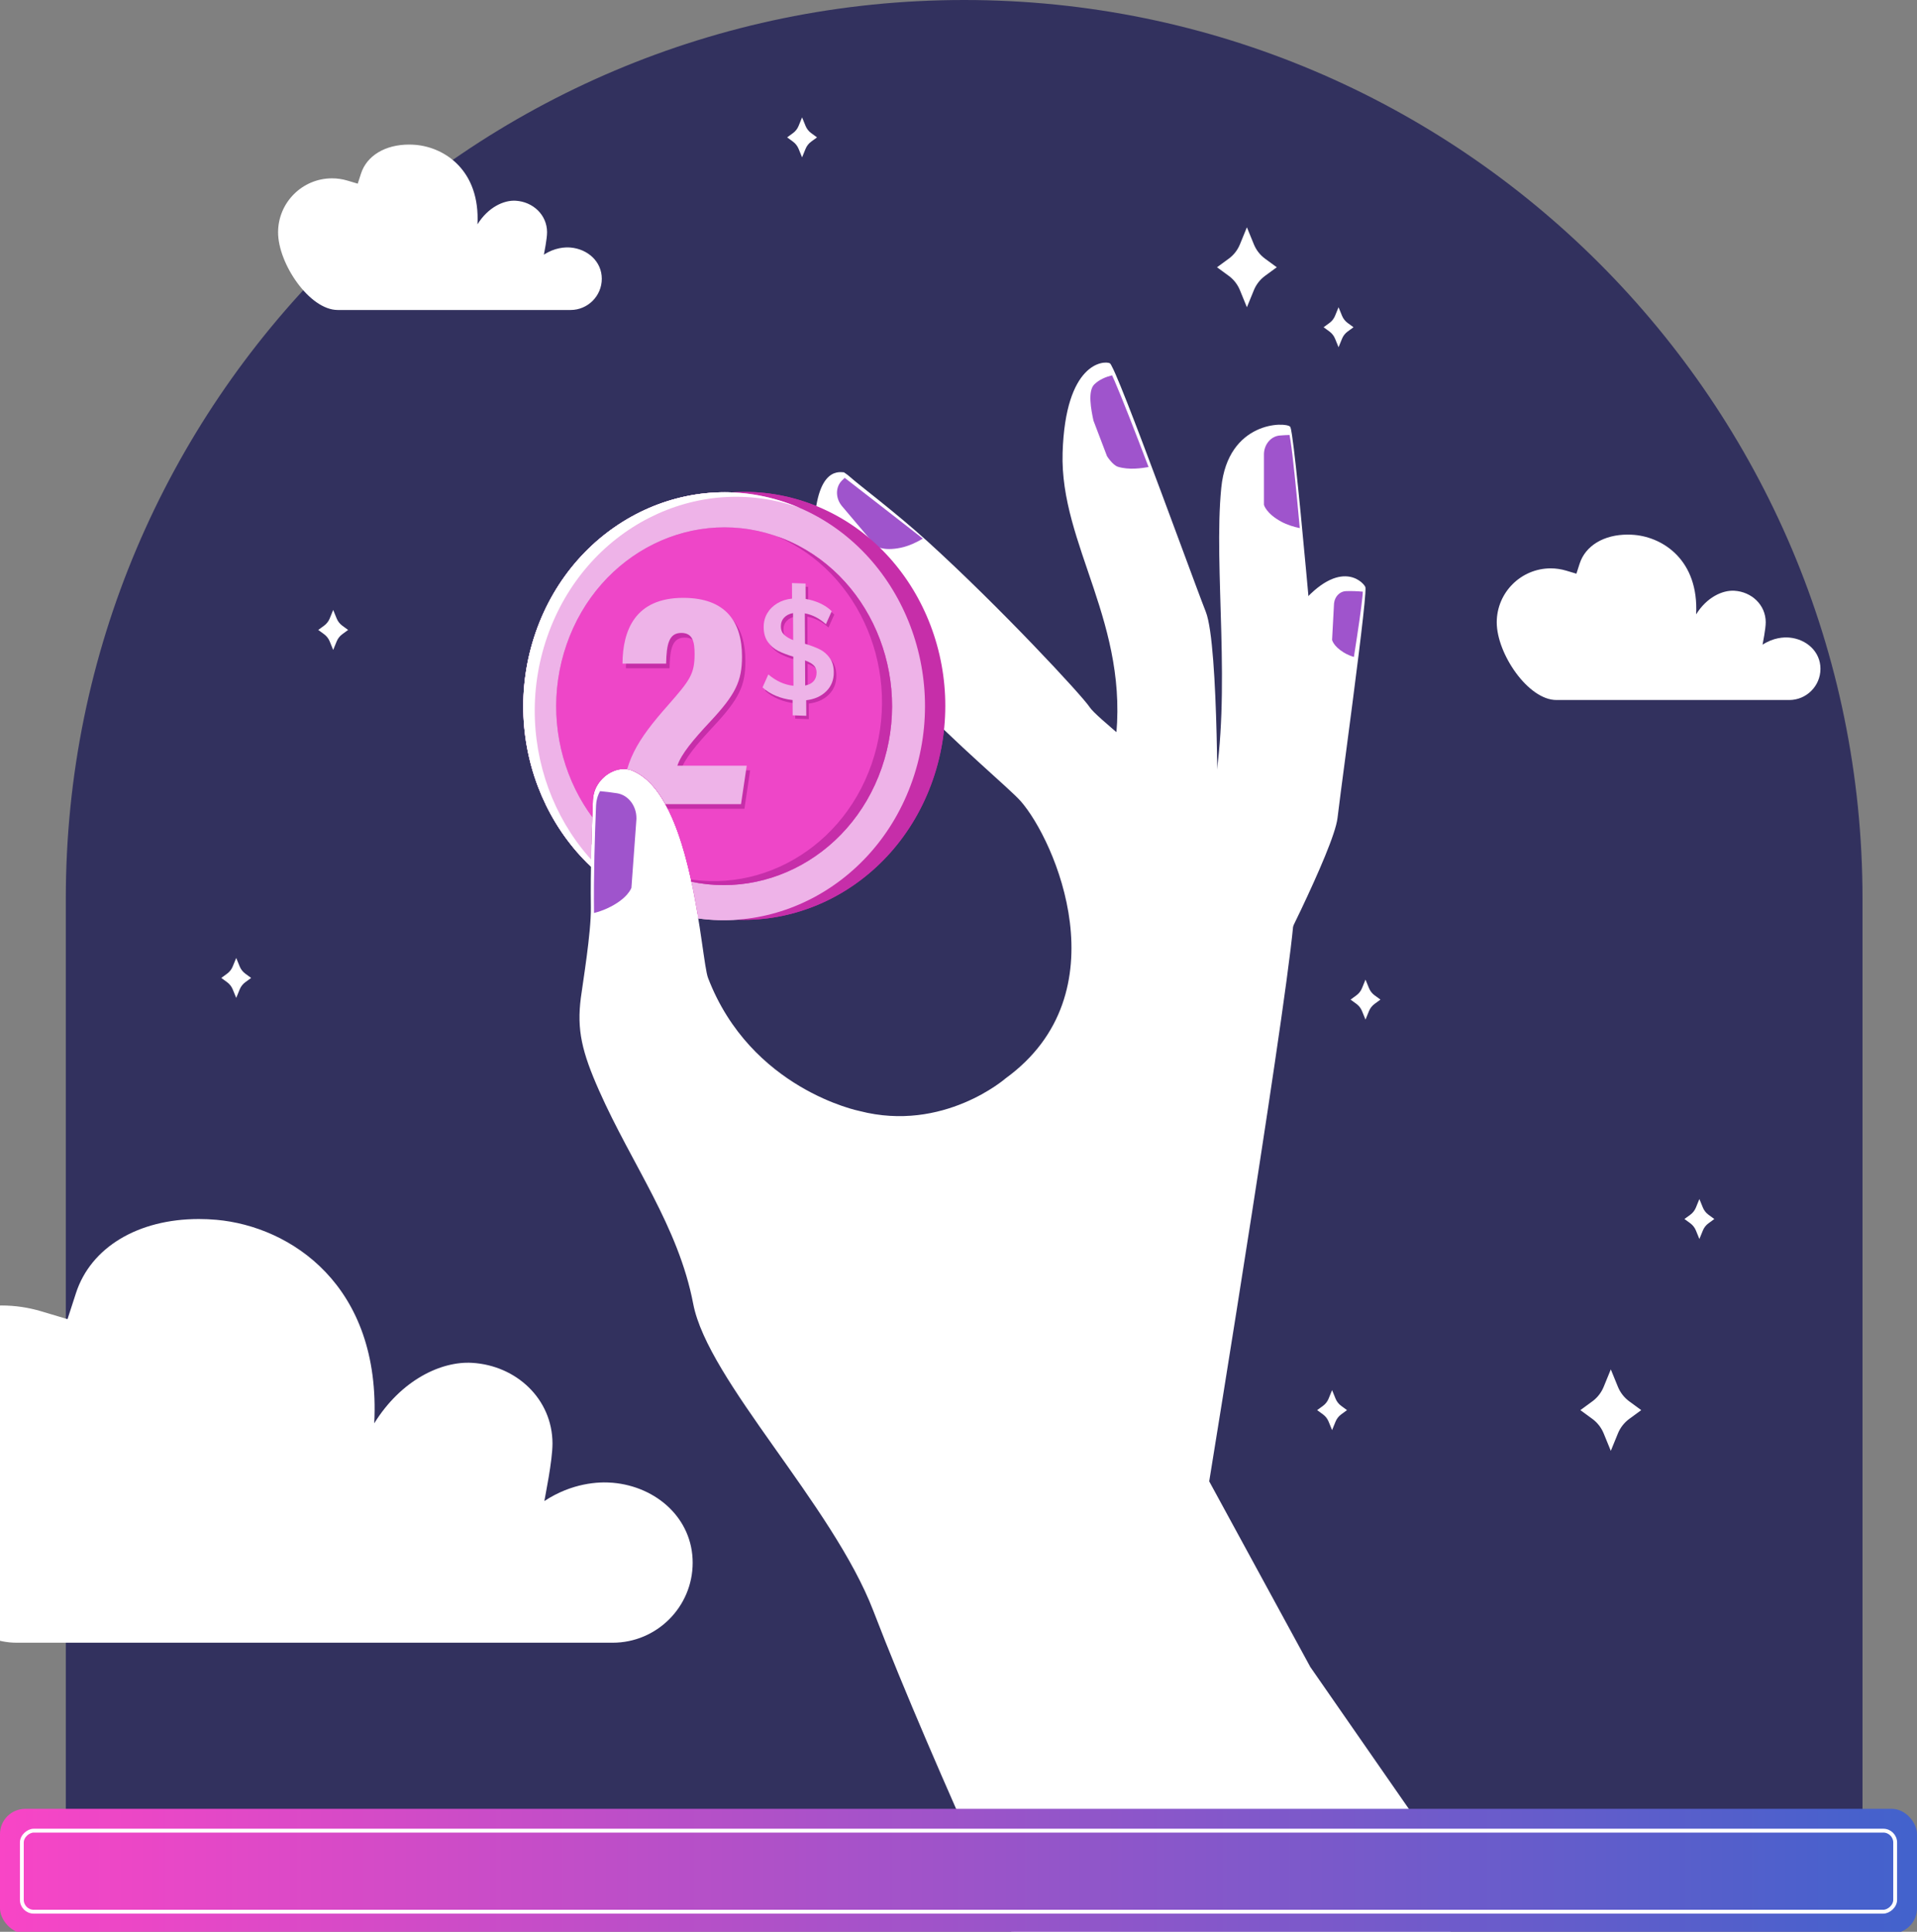 <?xml version="1.0" encoding="UTF-8"?>
<svg id="Calque_1" xmlns="http://www.w3.org/2000/svg" xmlns:xlink="http://www.w3.org/1999/xlink" version="1.1" viewBox="0 0 497.922 501.651">
  <rect x="0" y="0" width="497.922" height="501.651" fill="#808080" stroke="none"/>
  <!-- Generator: Adobe Illustrator 29.5.0, SVG Export Plug-In . SVG Version: 2.1.0 Build 137)  -->
  <defs>
    <style>
      .st0, .st1 {
        fill: none;
      }

      .st2 {
        fill: #32315e;
      }

      .st3 {
        fill: url(#Dégradé_sans_nom_7);
      }

      .st1 {
        stroke: #fff;
        stroke-miterlimit: 10;
      }

      .st4 {
        fill: #eeb3e8;
      }

      .st5 {
        fill: #c62ea9;
      }

      .st6 {
        fill: #fff;
      }

      .st7 {
        fill: #9f54cc;
      }

      .st8 {
        fill: #ee46c8;
      }

      .st9 {
        clip-path: url(#clippath);
      }
    </style>
    <clipPath id="clippath">
      <path class="st0" d="M133.908,125.744v115.212h113.626v-115.212h-113.626ZM171.178,237.025l-.005.014c-.512-.182-1.021-.37-1.531-.569-5.964-2.337-11.389-5.734-16.166-10.097.082-6.81.311-13.54.521-18.605.024-.601.113-1.18.261-1.729.176-.702.442-1.356.788-1.963.057-.105.115-.204.179-.305,1.862-2.999,5.733-5.082,9.258-3.555,10.414,4.51,14.759,24.851,17.048,39.281-3.537-.463-7.018-1.286-10.353-2.472Z"/>
    </clipPath>
    <linearGradient id="Dégradé_sans_nom_7" data-name="Dégradé sans nom 7" x1="0" y1="485.912" x2="497.922" y2="485.912" gradientUnits="userSpaceOnUse">
      <stop offset="0" stop-color="#f845c6"/>
      <stop offset="1" stop-color="#4262cc"/>
    </linearGradient>
  </defs>
  <path class="st2" d="M250.431,0h0C379.214,0,483.769,104.555,483.769,233.338v252.574H17.093v-252.574C17.093,104.555,121.648,0,250.431,0Z"/>
  <path class="st6" d="M464.737,181.781c4.471,0,8.108-3.637,8.108-8.108s-3.654-7.719-8.108-8.108c-1.448-.126-4.138.019-6.932,1.854h0c.076-.49.832-4.089.825-5.85-.017-4.5-3.669-7.899-8.161-8.162-3.099-.181-7.17,1.709-9.913,6.13h0c.708-14.016-8.512-19.964-16.012-20.631-.59-.052-1.185-.079-1.766-.079-6.188,0-10.966,2.879-12.469,7.513l-.855,2.638-2.657-.793c-1.314-.392-2.665-.591-4.014-.591-7.73,0-14.018,6.289-14.018,14.018,0,8.147,8.16,20.168,15.492,20.168h60.482Z"/>
  <path class="st6" d="M148.202,80.499c4.471,0,8.108-3.637,8.108-8.108s-3.654-7.719-8.108-8.108c-1.448-.126-4.138.019-6.932,1.854h0c.076-.49.832-4.089.825-5.85-.017-4.5-3.669-7.899-8.161-8.162-3.099-.181-7.17,1.709-9.913,6.13h0c.708-14.016-8.512-19.964-16.012-20.631-.59-.052-1.185-.079-1.766-.079-6.188,0-10.966,2.879-12.469,7.513l-.855,2.638-2.657-.793c-1.314-.392-2.665-.591-4.014-.591-7.73,0-14.018,6.289-14.018,14.018,0,8.147,8.16,20.168,15.492,20.168h60.482Z"/>
  <path class="st6" d="M274.83,543.858l-22.622-82.835,88.129-28.141,44.136,63.555c-35.276,24.786-73.352,34.098-109.644,47.421Z"/>
  <path class="st6" d="M159.147,426.583c11.451,0,20.768-9.317,20.768-20.769,0-11.452-9.36-19.773-20.768-20.769-3.709-.324-10.598.049-17.756,4.75h0c.195-1.254,2.13-10.473,2.113-14.985-.044-11.528-9.398-20.234-20.905-20.906-7.938-.463-18.365,4.378-25.392,15.701h0c1.814-35.901-21.804-51.138-41.015-52.845-1.512-.134-3.034-.202-4.524-.202-15.852,0-28.09,7.374-31.939,19.245l-2.191,6.757-6.807-2.031c-3.367-1.005-6.826-1.514-10.281-1.514-19.8,0-35.908,16.108-35.908,35.908,0,20.868,20.902,51.659,39.681,51.659h154.924Z"/>
  <path class="st6" d="M323.871,59.022l1.817,4.444c.606,1.483,1.611,2.768,2.904,3.714l3.04,2.224-3.04,2.224c-1.293.946-2.298,2.231-2.904,3.714l-1.817,4.444-1.817-4.444c-.606-1.483-1.611-2.768-2.904-3.714l-3.04-2.224,3.04-2.224c1.293-.946,2.298-2.231,2.904-3.714l1.817-4.444Z"/>
  <path class="st6" d="M347.676,79.787l.908,2.222c.303.741.806,1.384,1.452,1.857l1.52,1.112-1.52,1.112c-.646.473-1.149,1.116-1.452,1.857l-.908,2.222-.908-2.222c-.303-.741-.806-1.384-1.452-1.857l-1.52-1.112,1.52-1.112c.646-.473,1.149-1.116,1.452-1.857l.908-2.222Z"/>
  <path class="st6" d="M61.354,248.761l.908,2.222c.303.741.806,1.384,1.452,1.857l1.52,1.112-1.52,1.112c-.646.473-1.149,1.116-1.452,1.857l-.908,2.222-.908-2.222c-.303-.741-.806-1.384-1.452-1.857l-1.52-1.112,1.52-1.112c.646-.473,1.149-1.116,1.452-1.857l.908-2.222Z"/>
  <path class="st6" d="M441.399,311.367l.908,2.222c.303.741.806,1.384,1.452,1.857l1.52,1.112-1.52,1.112c-.646.473-1.149,1.116-1.452,1.857l-.908,2.222-.908-2.222c-.303-.741-.806-1.384-1.452-1.857l-1.52-1.112,1.52-1.112c.646-.473,1.149-1.116,1.452-1.857l.908-2.222Z"/>
  <path class="st6" d="M354.678,254.389l.908,2.222c.303.741.806,1.384,1.452,1.857l1.52,1.112-1.52,1.112c-.646.473-1.149,1.116-1.452,1.857l-.908,2.222-.908-2.222c-.303-.741-.806-1.384-1.452-1.857l-1.52-1.112,1.52-1.112c.646-.473,1.149-1.116,1.452-1.857l.908-2.222Z"/>
  <path class="st6" d="M86.542,158.394l.908,2.222c.303.741.806,1.384,1.452,1.857l1.52,1.112-1.52,1.112c-.646.473-1.149,1.116-1.452,1.857l-.908,2.222-.908-2.222c-.303-.741-.806-1.384-1.452-1.857l-1.52-1.112,1.52-1.112c.646-.473,1.149-1.116,1.452-1.857l.908-2.222Z"/>
  <path class="st6" d="M345.995,360.994l.908,2.222c.303.741.806,1.384,1.452,1.857l1.52,1.112-1.52,1.112c-.646.473-1.149,1.116-1.452,1.857l-.908,2.222-.908-2.222c-.303-.741-.806-1.384-1.452-1.857l-1.52-1.112,1.52-1.112c.646-.473,1.149-1.116,1.452-1.857l.908-2.222Z"/>
  <path class="st6" d="M208.332,30.484l.908,2.222c.303.741.806,1.384,1.452,1.857l1.52,1.112-1.52,1.112c-.646.473-1.149,1.116-1.452,1.857l-.908,2.222-.908-2.222c-.303-.741-.806-1.384-1.452-1.857l-1.52-1.112,1.52-1.112c.646-.473,1.149-1.116,1.452-1.857l.908-2.222Z"/>
  <path class="st6" d="M418.391,355.609l1.851,4.527c.617,1.51,1.641,2.82,2.958,3.783l3.097,2.266-3.097,2.266c-1.317.963-2.341,2.273-2.958,3.783l-1.851,4.527-1.851-4.527c-.617-1.51-1.641-2.82-2.958-3.783l-3.097-2.266,3.097-2.266c1.317-.963,2.341-2.273,2.958-3.783l1.851-4.527Z"/>
  <g>
    <g>
      <path class="st5" d="M175.281,235.449c-26.986-10.575-40.832-42.57-30.864-71.322,9.968-28.752,40.032-43.54,67.018-32.965,26.986,10.575,40.832,42.569,30.865,71.321-9.968,28.752-40.032,43.54-67.018,32.966Z"/>
      <path class="st8" d="M203.197,139.8c-22.562-8.841-47.698,3.523-56.032,27.561-8.334,24.039,3.242,50.789,25.805,59.63,22.562,8.841,47.698-3.523,56.032-27.562,8.334-24.039-3.242-50.788-25.805-59.629Z"/>
      <path class="st4" d="M170.007,235.539c-26.986-10.575-40.832-42.57-30.864-71.322,9.968-28.752,40.032-43.54,67.018-32.965,26.986,10.575,40.832,42.569,30.865,71.321-9.968,28.752-40.032,43.54-67.018,32.966ZM203.197,139.8c-22.562-8.841-47.698,3.523-56.032,27.561-8.334,24.039,3.242,50.789,25.805,59.63,22.562,8.841,47.698-3.523,56.032-27.562,8.334-24.039-3.242-50.788-25.805-59.629Z"/>
      <path class="st6" d="M142.127,165.387c9.783-28.22,38.926-42.985,65.517-33.524-.49-.21-.984-.416-1.483-.611-26.986-10.575-57.051,4.213-67.018,32.965-9.968,28.752,3.878,60.747,30.864,71.322.499.196,1,.38,1.501.558-26.006-11.149-39.164-42.49-29.381-70.71"/>
      <path class="st5" d="M203.197,139.8c-.437-.171-.876-.332-1.315-.487,21.704,9.343,32.679,35.52,24.507,59.093-8.172,23.573-32.501,35.916-54.717,28.049.429.185.861.365,1.298.536,22.562,8.841,47.698-3.523,56.032-27.562,8.334-24.039-3.242-50.788-25.805-59.629Z"/>
      <path class="st5" d="M215.298,180.36c-1.297,1.302-3.042,2.085-5.233,2.348l.022,4.039-3.533-.121-.021-3.966c-1.548-.175-2.987-.539-4.317-1.094-1.331-.555-2.495-1.286-3.492-2.193l1.505-3.368c2.018,1.719,4.193,2.703,6.526,2.952l-.041-7.568c-1.549-.465-2.857-.965-3.921-1.498-1.065-.534-1.958-1.305-2.679-2.311-.721-1.007-1.086-2.299-1.094-3.876-.007-1.31.298-2.494.916-3.552.618-1.058,1.484-1.925,2.6-2.602,1.116-.677,2.401-1.087,3.854-1.232l-.022-4.039,3.533.121.022,4.002c1.34.216,2.6.599,3.781,1.149,1.18.55,2.176,1.227,2.989,2.031l-1.505,3.368c-1.693-1.513-3.523-2.449-5.486-2.808l.043,7.895c1.549.466,2.833.952,3.852,1.46,1.018.508,1.877,1.247,2.574,2.216.698.97,1.051,2.219,1.059,3.747.011,1.965-.633,3.598-1.93,4.899ZM204.329,165.687c.557.541,1.344,1.01,2.362,1.409l-.038-7.022c-.992.185-1.769.583-2.331,1.193-.563.612-.841,1.39-.836,2.336.005.849.285,1.544.842,2.084ZM212.012,177.738c.504-.577.755-1.338.749-2.284-.004-.752-.262-1.367-.772-1.845-.511-.478-1.252-.892-2.223-1.241l.035,6.513c.968-.185,1.705-.566,2.21-1.143Z"/>
      <path class="st4" d="M203.664,164.822c.557.541,1.344,1.01,2.362,1.409l-.038-7.022c-.992.185-1.769.583-2.331,1.193-.563.612-.841,1.39-.836,2.336.005.849.285,1.544.842,2.084ZM211.347,176.872c.504-.577.755-1.338.749-2.284-.004-.752-.262-1.367-.772-1.845-.511-.478-1.252-.892-2.223-1.241l.035,6.513c.968-.185,1.705-.566,2.21-1.143ZM214.634,179.495c-1.297,1.302-3.042,2.085-5.233,2.348l.022,4.039-3.533-.121-.021-3.966c-1.548-.175-2.987-.539-4.317-1.094-1.331-.555-2.495-1.286-3.492-2.193l1.506-3.368c2.018,1.719,4.193,2.703,6.526,2.952l-.041-7.568c-1.549-.465-2.857-.965-3.921-1.499-1.065-.533-1.958-1.305-2.679-2.311-.721-1.007-1.086-2.299-1.094-3.876-.007-1.31.298-2.494.916-3.552.618-1.058,1.484-1.925,2.6-2.602,1.116-.677,2.401-1.087,3.854-1.232l-.022-4.038,3.533.121.022,4.002c1.34.216,2.6.599,3.781,1.149,1.18.55,2.176,1.227,2.989,2.031l-1.505,3.368c-1.693-1.513-3.523-2.449-5.486-2.808l.043,7.895c1.549.466,2.833.952,3.851,1.46,1.018.508,1.877,1.247,2.574,2.216.698.97,1.051,2.219,1.059,3.747.011,1.965-.633,3.598-1.93,4.899Z"/>
      <path class="st5" d="M162.686,210.024v-.676c.052-10.084,3.632-15.888,11.739-25.042,5.672-6.472,6.874-8.044,6.874-13.279,0-3.16-.498-5.461-3.445-5.461-3.156,0-3.847,2.738-3.952,7.977h-11.33c.052-8.59,3.226-17.084,15.773-17.084,11.143,0,15.267,6.326,15.267,15.225,0,6.374-1.623,9.81-8.297,16.943-4.389,4.71-7.459,8.34-8.497,11.42h18.021l-1.482,9.977h-30.672Z"/>
      <path class="st4" d="M161.801,208.818v-.676c.052-10.084,3.632-15.888,11.739-25.042,5.672-6.472,6.874-8.044,6.874-13.279,0-3.16-.498-5.461-3.445-5.461-3.156,0-3.847,2.738-3.952,7.977h-11.33c.052-8.59,3.226-17.084,15.773-17.084,11.143,0,15.267,6.326,15.267,15.225,0,6.374-1.623,9.81-8.297,16.943-4.389,4.71-7.459,8.34-8.497,11.42h18.021l-1.482,9.977h-30.672Z"/>
    </g>
    <g>
      <path class="st6" d="M336.623,158.453c-10.872,13.892-10.433,40.783-19.227,59.554-8.798,18.769,11.773,35.945,11.773,35.945,0,0,17.317-33.442,18.241-41.563.579-5.105,3.567-26.873,5.524-42.73.858-6.94,1.521-12.745,1.695-15.524.028-.43.043-.785.046-1.065,0-.046,0-.092.002-.132-.004-.284-.02-.463-.054-.534-.73-1.49-7.131-7.839-18,6.049Z"/>
      <path class="st7" d="M353.901,154.746c.041-.442.067-.808.077-1.098-1.38-.13-2.847-.191-4.387-.142-1.568.051-2.874,1.387-3.073,3.081-.011.084-.019.165-.024.248l-.499,9.325s.291,1.596,3.016,3.271c.845.521,1.773.9,2.648,1.171,1.113-7.073,1.983-12.998,2.242-15.857Z"/>
      <path class="st6" d="M317.215,126.656c-2.083,20.861,2.761,53.176-2.007,78.797-4.771,25.62,17.969,32.897,17.969,32.897,0,0,10.277-46.465,9.227-56.109-.634-5.822-2.735-30.155-4.557-48.827-.891-9.096-1.712-16.852-2.267-20.46-.081-.529-.157-.965-.225-1.306-.015-.078-.03-.147-.045-.216-.074-.344-.144-.551-.201-.618-1.167-1.317-16.161-1.522-17.894,15.841Z"/>
      <path class="st7" d="M335.197,114.43c-.091-.595-.178-1.088-.257-1.478-.835.024-1.686.074-2.552.146-2.2.184-3.931,2.167-4.08,4.565l-.002.004c-.007.111-.008.22-.008.329v13.098s.528,2.217,4.472,4.361c1.568.855,3.308,1.368,4.829,1.682-.915-10.054-1.776-18.648-2.401-22.706Z"/>
      <path class="st6" d="M219.201,122.652s.191.015,0,0c-1.714-.155-7.625-.942-7.786,16.66-.222,24.265,47.845,62.097,53.69,68.723,8.901,10.092,26.5,49.931-3.927,72.01,0,0-16.144,14.108-37.922,8.465,0,0-28.235-5.613-39.347-34.558-1.845-4.805-3.85-46.991-19.427-53.736-3.525-1.527-7.396.556-9.258,3.555-.064.101-.122.2-.179.305-.346.607-.612,1.261-.788,1.963-.148.549-.236,1.128-.261,1.729-.307,7.408-.655,18.374-.524,27.945.088,6.455-2.118,19.678-2.598,23.373-1.083,8.339.254,14.032,4.764,24.194,8.515,19.186,20.562,35.148,24.42,55.312,3.812,19.922,36.208,52.184,46.779,79.708,15.895,41.378,45.622,104.448,45.622,104.448l67.879-89.867-26.257-48.201s22.231-136.363,22.039-147.954c-.186-11.593-49.903-48.194-53.054-53.037-1.998-3.069-23.486-26.157-42.121-43.073-8.354-7.588-17.609-14.466-20.273-16.864-.641-.576-1.362-.999-1.472-1.1-.024-.019,0,0,0,0Z"/>
      <path class="st6" d="M288.268,94.33c-1.6-.736-11.545-.188-12.267,23.24-.741,24.038,17.684,44.476,13.649,75.789-3.379,26.216,26.583,22.851,26.583,22.851,0,0,.399-48.633-3.038-57.327-2.06-5.212-10.044-27.135-16.448-44.004-2.869-7.561-5.422-14.105-6.98-17.674-.188-.422-.358-.802-.513-1.137-.023-.059-.049-.11-.075-.161-.447-.955-.76-1.508-.911-1.578Z"/>
      <path class="st7" d="M160.276,205.998c-1.502-.236-2.971-.415-4.407-.545-.346.607-.612,1.261-.788,1.963-.148.549-.236,1.128-.261,1.729-.307,7.408-.655,18.374-.524,27.945,1.105-.285,2.22-.656,3.295-1.143,5.5-2.489,6.416-5.412,6.416-5.412l1.279-17.567c.01-.148.016-.298.02-.445l-.002-.006c.034-3.23-2.101-6.057-5.029-6.519Z"/>
      <path class="st7" d="M219.401,124.087c-.249.237-.503.482-.748.731-1.614,1.621-1.657,4.349-.172,6.339l.002.006c.068.093.138.181.21.266l8.77,10.36s1.901,1.406,6.454.46c2.188-.453,4.245-1.462,5.785-2.381-8.893-6.948-16.245-12.642-19.079-14.836-.682-.527-1.104-.852-1.221-.944Z"/>
      <path class="st7" d="M289.504,98.927c-.238-.543-.455-1.033-.653-1.465-1.603.403-3.303,1.09-4.595,2.333-1.808,1.739-.815,6.704-.305,9.135-.003.004.003-.004,0,0,.025.11.049.23.08.338l3.496,9.18s1.453,2.352,2.885,2.779c2.891.861,6.076.366,7.917.056-3.62-9.514-6.846-17.778-8.825-22.357Z"/>
    </g>
    <g class="st9">
      <g>
        <path class="st5" d="M175.281,235.449c-26.986-10.575-40.832-42.57-30.864-71.322,9.968-28.752,40.032-43.54,67.018-32.965,26.986,10.575,40.832,42.569,30.865,71.321-9.968,28.752-40.032,43.54-67.018,32.966Z"/>
        <path class="st8" d="M203.197,139.8c-22.562-8.841-47.698,3.523-56.032,27.561-8.334,24.039,3.242,50.789,25.805,59.63,22.562,8.841,47.698-3.523,56.032-27.562,8.334-24.039-3.242-50.788-25.805-59.629Z"/>
        <path class="st4" d="M170.007,235.539c-26.986-10.575-40.832-42.57-30.864-71.322,9.968-28.752,40.032-43.54,67.018-32.965,26.986,10.575,40.832,42.569,30.865,71.321-9.968,28.752-40.032,43.54-67.018,32.966ZM203.197,139.8c-22.562-8.841-47.698,3.523-56.032,27.561-8.334,24.039,3.242,50.789,25.805,59.63,22.562,8.841,47.698-3.523,56.032-27.562,8.334-24.039-3.242-50.788-25.805-59.629Z"/>
        <path class="st6" d="M142.127,165.387c9.783-28.22,38.926-42.985,65.517-33.524-.49-.21-.984-.416-1.483-.611-26.986-10.575-57.051,4.213-67.018,32.965-9.968,28.752,3.878,60.747,30.864,71.322.499.196,1,.38,1.501.558-26.006-11.149-39.164-42.49-29.381-70.71"/>
        <path class="st5" d="M203.197,139.8c-.437-.171-.876-.332-1.315-.487,21.704,9.343,32.679,35.52,24.507,59.093-8.172,23.573-32.501,35.916-54.717,28.049.429.185.861.365,1.298.536,22.562,8.841,47.698-3.523,56.032-27.562,8.334-24.039-3.242-50.788-25.805-59.629Z"/>
        <path class="st5" d="M215.298,180.36c-1.297,1.302-3.042,2.085-5.233,2.348l.022,4.039-3.533-.121-.021-3.966c-1.548-.175-2.987-.539-4.317-1.094-1.331-.555-2.495-1.286-3.492-2.193l1.505-3.368c2.018,1.719,4.193,2.703,6.526,2.952l-.041-7.568c-1.549-.465-2.857-.965-3.921-1.498-1.065-.534-1.958-1.305-2.679-2.311-.721-1.007-1.086-2.299-1.094-3.876-.007-1.31.298-2.494.916-3.552.618-1.058,1.484-1.925,2.6-2.602,1.116-.677,2.401-1.087,3.854-1.232l-.022-4.039,3.533.121.022,4.002c1.34.216,2.6.599,3.781,1.149,1.18.55,2.176,1.227,2.989,2.031l-1.505,3.368c-1.693-1.513-3.523-2.449-5.486-2.808l.043,7.895c1.549.466,2.833.952,3.852,1.46,1.018.508,1.877,1.247,2.574,2.216.698.97,1.051,2.219,1.059,3.747.011,1.965-.633,3.598-1.93,4.899ZM204.329,165.687c.557.541,1.344,1.01,2.362,1.409l-.038-7.022c-.992.185-1.769.583-2.331,1.193-.563.612-.841,1.39-.836,2.336.005.849.285,1.544.842,2.084ZM212.012,177.738c.504-.577.755-1.338.749-2.284-.004-.752-.262-1.367-.772-1.845-.511-.478-1.252-.892-2.223-1.241l.035,6.513c.968-.185,1.705-.566,2.21-1.143Z"/>
        <path class="st4" d="M203.664,164.822c.557.541,1.344,1.01,2.362,1.409l-.038-7.022c-.992.185-1.769.583-2.331,1.193-.563.612-.841,1.39-.836,2.336.005.849.285,1.544.842,2.084ZM211.347,176.872c.504-.577.755-1.338.749-2.284-.004-.752-.262-1.367-.772-1.845-.511-.478-1.252-.892-2.223-1.241l.035,6.513c.968-.185,1.705-.566,2.21-1.143ZM214.634,179.495c-1.297,1.302-3.042,2.085-5.233,2.348l.022,4.039-3.533-.121-.021-3.966c-1.548-.175-2.987-.539-4.317-1.094-1.331-.555-2.495-1.286-3.492-2.193l1.506-3.368c2.018,1.719,4.193,2.703,6.526,2.952l-.041-7.568c-1.549-.465-2.857-.965-3.921-1.499-1.065-.533-1.958-1.305-2.679-2.311-.721-1.007-1.086-2.299-1.094-3.876-.007-1.31.298-2.494.916-3.552.618-1.058,1.484-1.925,2.6-2.602,1.116-.677,2.401-1.087,3.854-1.232l-.022-4.038,3.533.121.022,4.002c1.34.216,2.6.599,3.781,1.149,1.18.55,2.176,1.227,2.989,2.031l-1.505,3.368c-1.693-1.513-3.523-2.449-5.486-2.808l.043,7.895c1.549.466,2.833.952,3.851,1.46,1.018.508,1.877,1.247,2.574,2.216.698.97,1.051,2.219,1.059,3.747.011,1.965-.633,3.598-1.93,4.899Z"/>
        <path class="st5" d="M162.686,210.024v-.676c.052-10.084,3.632-15.888,11.739-25.042,5.672-6.472,6.874-8.044,6.874-13.279,0-3.16-.498-5.461-3.445-5.461-3.156,0-3.847,2.738-3.952,7.977h-11.33c.052-8.59,3.226-17.084,15.773-17.084,11.143,0,15.267,6.326,15.267,15.225,0,6.374-1.623,9.81-8.297,16.943-4.389,4.71-7.459,8.34-8.497,11.42h18.021l-1.482,9.977h-30.672Z"/>
        <path class="st4" d="M161.801,208.818v-.676c.052-10.084,3.632-15.888,11.739-25.042,5.672-6.472,6.874-8.044,6.874-13.279,0-3.16-.498-5.461-3.445-5.461-3.156,0-3.847,2.738-3.952,7.977h-11.33c.052-8.59,3.226-17.084,15.773-17.084,11.143,0,15.267,6.326,15.267,15.225,0,6.374-1.623,9.81-8.297,16.943-4.389,4.71-7.459,8.34-8.497,11.42h18.021l-1.482,9.977h-30.672Z"/>
      </g>
    </g>
  </g>
  <rect class="st3" y="469.719" width="497.922" height="32.387" rx="6.56" ry="6.56"/>
  <rect class="st1" x="238.436" y="242.619" width="21.05" height="486.585" rx="3.096" ry="3.096" transform="translate(734.873 236.951) rotate(90)"/>
</svg>